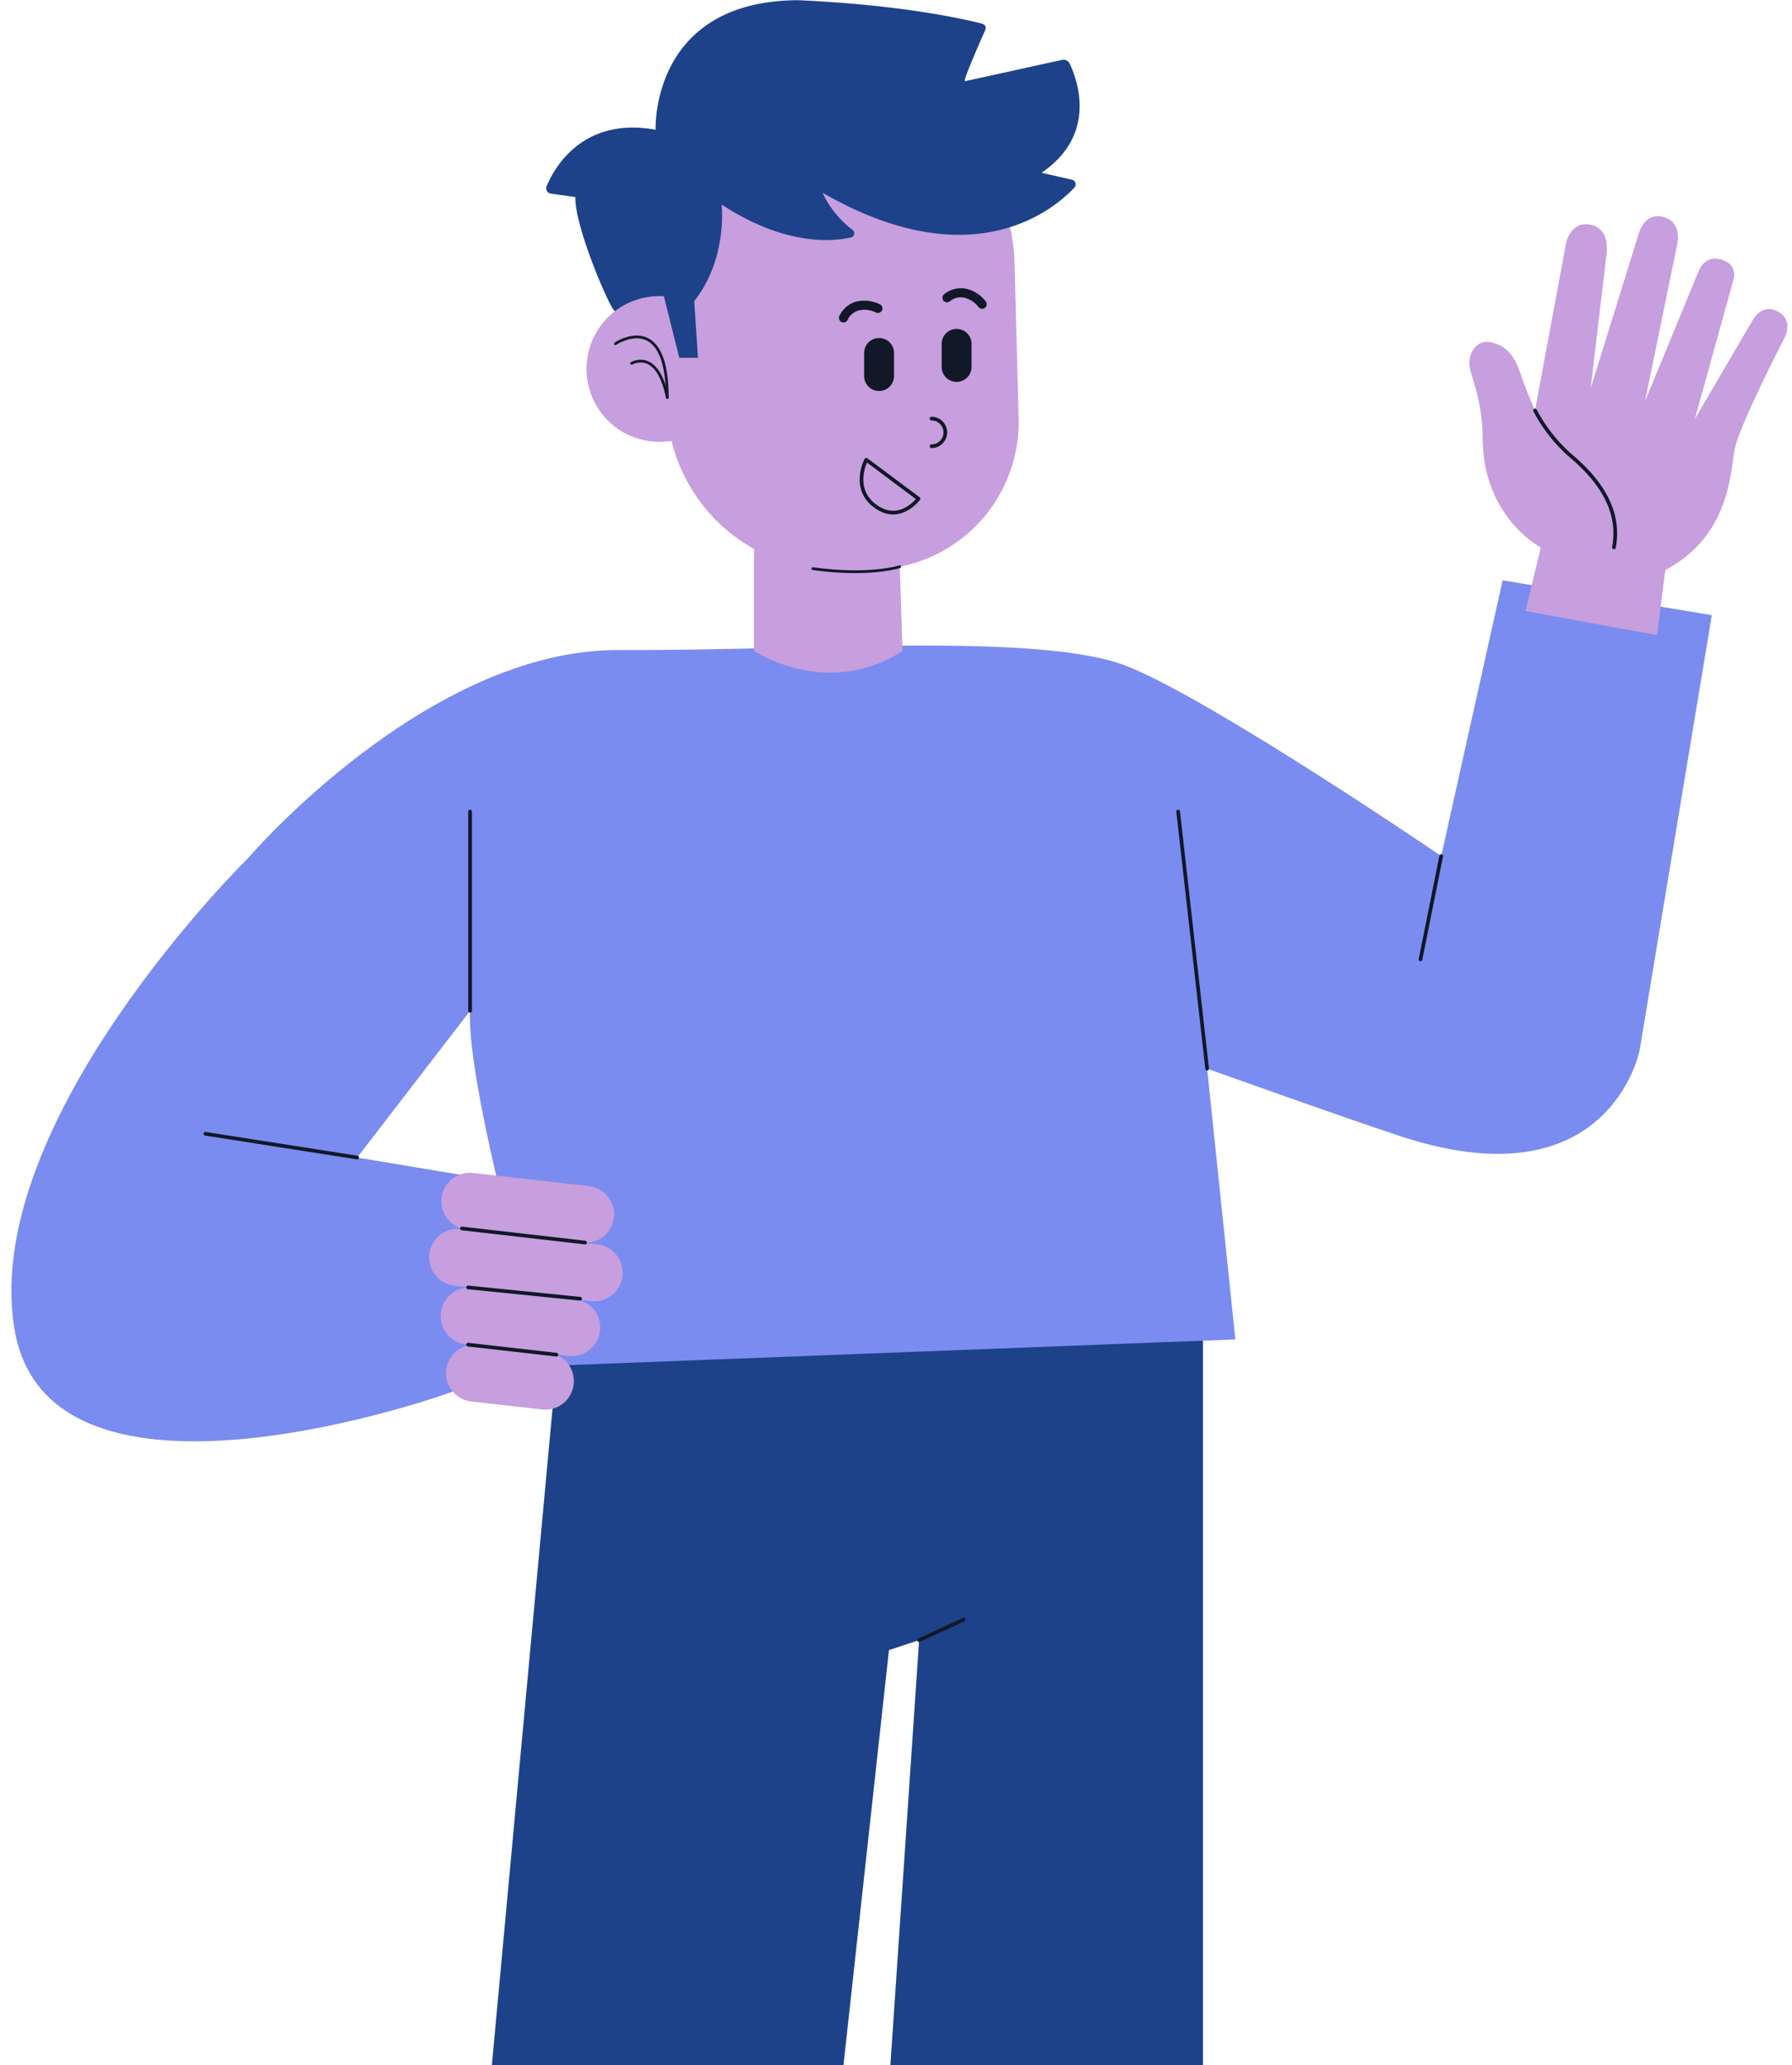 <svg xmlns="http://www.w3.org/2000/svg" xmlns:xlink="http://www.w3.org/1999/xlink" width="488" height="562" viewBox="0 0 488 562">
  <defs>
    <clipPath id="clip-path">
      <rect id="Rectangle_4991" data-name="Rectangle 4991" width="488" height="562" transform="translate(144 238)" fill="#fff"/>
    </clipPath>
    <clipPath id="clip-path-2">
      <rect id="Rectangle_4990" data-name="Rectangle 4990" width="483.645" height="864.683" fill="none"/>
    </clipPath>
  </defs>
  <g id="Mask_Group_63" data-name="Mask Group 63" transform="translate(-144 -238)" clip-path="url(#clip-path)">
    <g id="Group_427" data-name="Group 427" transform="translate(60.497 -16.727)">
      <g id="Group_426" data-name="Group 426" transform="translate(86.608 254.782)">
        <g id="Group_425" data-name="Group 425" transform="translate(0 0)" clip-path="url(#clip-path-2)">
          <path id="Path_1024" data-name="Path 1024" d="M93.276,326.314l1.357,17.63s-31.67,2.078-50.945,11a25.867,25.867,0,0,0-13.839,15.029,45.8,45.8,0,0,0-1.67,19.743l117.99,1.7-4.747-73.573Z" transform="translate(41.35 473.271)" fill="#d5dbff"/>
          <path id="Path_1025" data-name="Path 1025" d="M143.732,326.314l-1.359,17.63s31.67,2.078,50.945,11a25.867,25.867,0,0,1,13.839,15.029,45.8,45.8,0,0,1,1.67,19.743l-117.987,1.7,4.744-73.573Z" transform="translate(135.263 473.271)" fill="#d5dbff"/>
          <path id="Path_1026" data-name="Path 1026" d="M43.463,595.633h91.544l39.252-358.039,8.216-2.713L158.063,595.633H259.779V141.98L84.828,148.262Z" transform="translate(64.717 211.412)" fill="#1d4289"/>
          <path id="Path_1027" data-name="Path 1027" d="M118.8,284.716S10.08,323.594.814,267.086,64.555,138.923,64.555,138.923s48.6-56.735,100.811-56.508,115.279-4.973,138.786,4.52,85.217,51.535,85.217,51.535l16.726-75.044,56.961,9.5L443.39,191.362s-8.363,43.175-67.358,22.605c-13.11-4.3-50.405-17.632-50.405-17.632l7.684,73.688-187.834,7.233s-21.7-75.114-20.569-96.664L94.165,220.521l33.906,5.653,1.357,54.472Z" transform="translate(0 94.443)" fill="#7a8cf0"/>
          <line id="Line_222" data-name="Line 222" x2="91.932" transform="translate(110.264 784.507)" fill="none" stroke="#111827" stroke-miterlimit="10" stroke-width="1"/>
          <line id="Line_223" data-name="Line 223" x2="100.191" transform="translate(224.305 784.507)" fill="none" stroke="#111827" stroke-miterlimit="10" stroke-width="1"/>
          <line id="Line_224" data-name="Line 224" y1="5.568" x2="12.107" transform="translate(247.192 440.724)" fill="none" stroke="#111827" stroke-linecap="round" stroke-linejoin="round" stroke-width="1"/>
          <line id="Line_225" data-name="Line 225" x1="7.898" y1="69.986" transform="translate(317.728 220.793)" fill="none" stroke="#111827" stroke-linecap="round" stroke-linejoin="round" stroke-width="1"/>
          <line id="Line_226" data-name="Line 226" x1="5.638" y2="28.111" transform="translate(383.73 232.915)" fill="none" stroke="#111827" stroke-linecap="round" stroke-linejoin="round" stroke-width="1"/>
          <line id="Line_227" data-name="Line 227" x1="41.35" y1="6.471" transform="translate(52.815 308.494)" fill="none" stroke="#111827" stroke-linecap="round" stroke-linejoin="round" stroke-width="1"/>
          <line id="Line_228" data-name="Line 228" y1="54.243" transform="translate(124.906 220.792)" fill="none" stroke="#111827" stroke-linecap="round" stroke-linejoin="round" stroke-width="1"/>
          <path id="Path_1028" data-name="Path 1028" d="M174.8,131.072l4.182-17.291s-15.6-8.137-15.823-29.271c0-11.076-3.278-17.067-3.617-20.345s2.034-6.78,5.2-6.327,6.442,2.034,8.475,8.025S177.4,76.485,177.4,76.485l8.478-45.659s1.242-6.1,6.78-4.861,4.182,8.251,4.182,8.251l-4.294,36.278,13.11-42.154s1.469-5.877,6.668-4.523,3.843,7.233,3.843,7.233L207.347,74,222.04,38.4s1.581-4.326,6.056-3c4.51,1.334,3.45,5.125,3.45,5.125L220.91,78.857l15.82-27.041s2.489-4.689,6.895-2.2,1.668,7.2,1.668,7.2-12.4,23.962-13.533,30.291-1.469,23.733-18.874,32.776l-2.26,17.744Z" transform="translate(237.512 35.163)" fill="#c79ede"/>
          <path id="Path_1029" data-name="Path 1029" d="M85.455,147.235l-31.516-3.547a7.763,7.763,0,0,1,1.737-15.429l31.516,3.547a7.763,7.763,0,0,1-1.737,15.429" transform="translate(70.05 190.907)" fill="#c79ede"/>
          <path id="Path_1030" data-name="Path 1030" d="M89.739,153.995,52.63,149.818a7.764,7.764,0,1,1,1.737-15.43l37.109,4.177a7.763,7.763,0,0,1-1.737,15.429" transform="translate(68.098 200.035)" fill="#c79ede"/>
          <path id="Path_1031" data-name="Path 1031" d="M81.867,159.386l-28.051-3.159A7.763,7.763,0,0,1,55.551,140.8L83.6,143.957a7.763,7.763,0,0,1-1.737,15.429" transform="translate(69.864 209.579)" fill="#c79ede"/>
          <path id="Path_1032" data-name="Path 1032" d="M73.73,164.646l-19.28-2.17a7.763,7.763,0,1,1,1.737-15.429l19.28,2.17a7.763,7.763,0,0,1-1.737,15.429" transform="translate(70.808 218.881)" fill="#c79ede"/>
          <path id="Path_1033" data-name="Path 1033" d="M81.241,60.067V87.643s19.892,13.336,40.459,0l-.9-27.576Z" transform="translate(120.97 89.441)" fill="#c79ede"/>
          <path id="Path_1034" data-name="Path 1034" d="M180.585,98.068a40.135,40.135,0,0,1-39.053,41.144l-9.384.224a46.19,46.19,0,0,1-46.072-35.22,21.036,21.036,0,0,1-3.335.274,19.825,19.825,0,0,1,0-39.65c.423,0,.846.025,1.245.05l-.174-6.845a46.225,46.225,0,0,1,44.977-47.391l3.31-.1a46.2,46.2,0,0,1,47.366,44.977Z" transform="translate(93.703 15.693)" fill="#c79ede"/>
          <path id="Path_1035" data-name="Path 1035" d="M88.315,35.262S86.789.169,127.136,0c28.338,1.277,45.305,5.155,50.117,6.4a1.238,1.238,0,0,1,.826,1.71c-1.663,3.736-6.205,14.07-5.511,13.931.732-.144,20.93-4.59,26.431-5.8a1.825,1.825,0,0,1,2.053,1c2.128,4.445,7.636,19.3-7.631,29.721l8.249,1.889a1.3,1.3,0,0,1,.665,2.168c-5.65,6.009-27.924,24.808-68.588,1.366a27.1,27.1,0,0,0,8.174,10.1,1.174,1.174,0,0,1-.423,2.086c-5.117,1.167-17.988,2.3-35.212-8.963,0,0,1.7,14.75-7.46,26.277l1.016,15.427H94.756L90.565,80.582a19.971,19.971,0,0,0-13.3,4.037c-.811.6-11-22.585-10.817-31.048l-6.658-.933a1.47,1.47,0,0,1-1.165-2.016c2.126-5.05,9.881-18.986,29.692-15.36" transform="translate(87.122)" fill="#1d4289"/>
          <path id="Path_1036" data-name="Path 1036" d="M105.848,50.32h0a4.07,4.07,0,0,1-4.07-4.07V40.036a4.07,4.07,0,1,1,8.139,0v6.215a4.069,4.069,0,0,1-4.07,4.07" transform="translate(151.55 53.554)" fill="#111827"/>
          <path id="Path_1037" data-name="Path 1037" d="M97.365,51.314h0a4.07,4.07,0,0,1-4.07-4.07V41.03a4.07,4.07,0,1,1,8.139,0v6.215a4.07,4.07,0,0,1-4.07,4.07" transform="translate(138.919 55.034)" fill="#111827"/>
          <path id="Path_1038" data-name="Path 1038" d="M100.668,45.747a3.758,3.758,0,1,1,0,7.517" transform="translate(149.897 68.119)" fill="none" stroke="#111827" stroke-linecap="round" stroke-linejoin="round" stroke-width="1"/>
          <path id="Path_1039" data-name="Path 1039" d="M94.3,50.242l14.24,10.623S103.457,67.76,96.789,62.9,94.3,50.242,94.3,50.242Z" transform="translate(138.491 74.812)" fill="none" stroke="#111827" stroke-linecap="round" stroke-linejoin="round" stroke-width="1"/>
          <path id="Path_1040" data-name="Path 1040" d="M92.844,38.2a4.725,4.725,0,0,1,3.3-2.733,6.9,6.9,0,0,1,4.376.58,1.279,1.279,0,0,0,1.7-.448,1.256,1.256,0,0,0-.446-1.7,9.54,9.54,0,0,0-6.295-.829A7.108,7.108,0,0,0,90.7,36.939a1.277,1.277,0,0,0,.446,1.7,1.253,1.253,0,0,0,1.7-.446" transform="translate(134.827 48.907)" fill="#111827"/>
          <path id="Path_1041" data-name="Path 1041" d="M103.983,34.962a4.625,4.625,0,0,1,4.089-.831,7.133,7.133,0,0,1,3.726,2.594,1.254,1.254,0,0,0,1.76,0,1.279,1.279,0,0,0,0-1.762,9.21,9.21,0,0,0-5.112-3.3,7.281,7.281,0,0,0-6.223,1.541,1.252,1.252,0,0,0,0,1.76,1.273,1.273,0,0,0,1.76,0" transform="translate(151.675 46.897)" fill="#111827"/>
          <path id="Path_1042" data-name="Path 1042" d="M111.341,61.938s-8.134,2.688-23.648.54" transform="translate(130.577 92.227)" fill="none" stroke="#111827" stroke-linecap="round" stroke-linejoin="round" stroke-width="0.75"/>
          <path id="Path_1043" data-name="Path 1043" d="M80.209,53.292c0-24.116-14.128-14.64-14.128-14.64" transform="translate(98.396 54.821)" fill="none" stroke="#111827" stroke-linecap="round" stroke-linejoin="round" stroke-width="0.75"/>
          <path id="Path_1044" data-name="Path 1044" d="M67.852,40.082s7.036-4.211,9.72,9.274" transform="translate(101.033 58.757)" fill="none" stroke="#111827" stroke-linecap="round" stroke-linejoin="round" stroke-width="0.75"/>
          <path id="Path_1045" data-name="Path 1045" d="M166.7,44.856a43.3,43.3,0,0,0,9.282,11.95c5.65,4.747,14.466,13.336,12.206,25.316" transform="translate(248.213 66.792)" fill="none" stroke="#111827" stroke-linecap="round" stroke-linejoin="round" stroke-width="1"/>
          <line id="Line_229" data-name="Line 229" x2="33.567" y2="3.843" transform="translate(122.66 334.262)" fill="none" stroke="#111827" stroke-linecap="round" stroke-linejoin="round" stroke-width="1"/>
          <line id="Line_230" data-name="Line 230" x2="30.515" y2="3.081" transform="translate(124.356 350.311)" fill="none" stroke="#111827" stroke-linecap="round" stroke-linejoin="round" stroke-width="1"/>
          <line id="Line_231" data-name="Line 231" x2="24.074" y2="2.735" transform="translate(124.356 365.885)" fill="none" stroke="#111827" stroke-linecap="round" stroke-linejoin="round" stroke-width="1"/>
          <line id="Line_232" data-name="Line 232" x2="117.587" transform="translate(69.222 853.677)" fill="none" stroke="#111827" stroke-linecap="round" stroke-linejoin="round" stroke-width="1"/>
          <line id="Line_233" data-name="Line 233" y1="0.834" x2="117.689" transform="translate(226.812 852.843)" fill="none" stroke="#111827" stroke-miterlimit="10" stroke-width="1"/>
          <line id="Line_234" data-name="Line 234" x2="4.786" y2="7.519" transform="translate(81.427 830.237)" fill="none" stroke="#111827" stroke-linecap="round" stroke-linejoin="round" stroke-width="1"/>
          <line id="Line_235" data-name="Line 235" x2="3.104" y2="7.091" transform="translate(99.552 823.147)" fill="none" stroke="#111827" stroke-linecap="round" stroke-linejoin="round" stroke-width="1"/>
          <line id="Line_236" data-name="Line 236" x2="1.576" y2="6.78" transform="translate(120.577 818.939)" fill="none" stroke="#111827" stroke-linecap="round" stroke-linejoin="round" stroke-width="1"/>
          <line id="Line_237" data-name="Line 237" x1="4.786" y2="7.519" transform="translate(328.115 830.999)" fill="none" stroke="#111827" stroke-linecap="round" stroke-linejoin="round" stroke-width="1"/>
          <line id="Line_238" data-name="Line 238" x1="3.104" y2="7.091" transform="translate(311.672 823.909)" fill="none" stroke="#111827" stroke-linecap="round" stroke-linejoin="round" stroke-width="1"/>
          <line id="Line_239" data-name="Line 239" x1="1.576" y2="6.78" transform="translate(292.175 819.701)" fill="none" stroke="#111827" stroke-linecap="round" stroke-linejoin="round" stroke-width="1"/>
          <path id="Path_1046" data-name="Path 1046" d="M140.544,328.327s-25.378,11.33-48.474,0" transform="translate(137.095 488.888)" fill="none" stroke="#111827" stroke-linecap="round" stroke-linejoin="round" stroke-width="1"/>
          <path id="Path_1047" data-name="Path 1047" d="M54.479,328.665s25.378,11.33,48.474,0" transform="translate(81.121 489.391)" fill="none" stroke="#111827" stroke-linecap="round" stroke-linejoin="round" stroke-width="1"/>
        </g>
      </g>
    </g>
  </g>
</svg>
